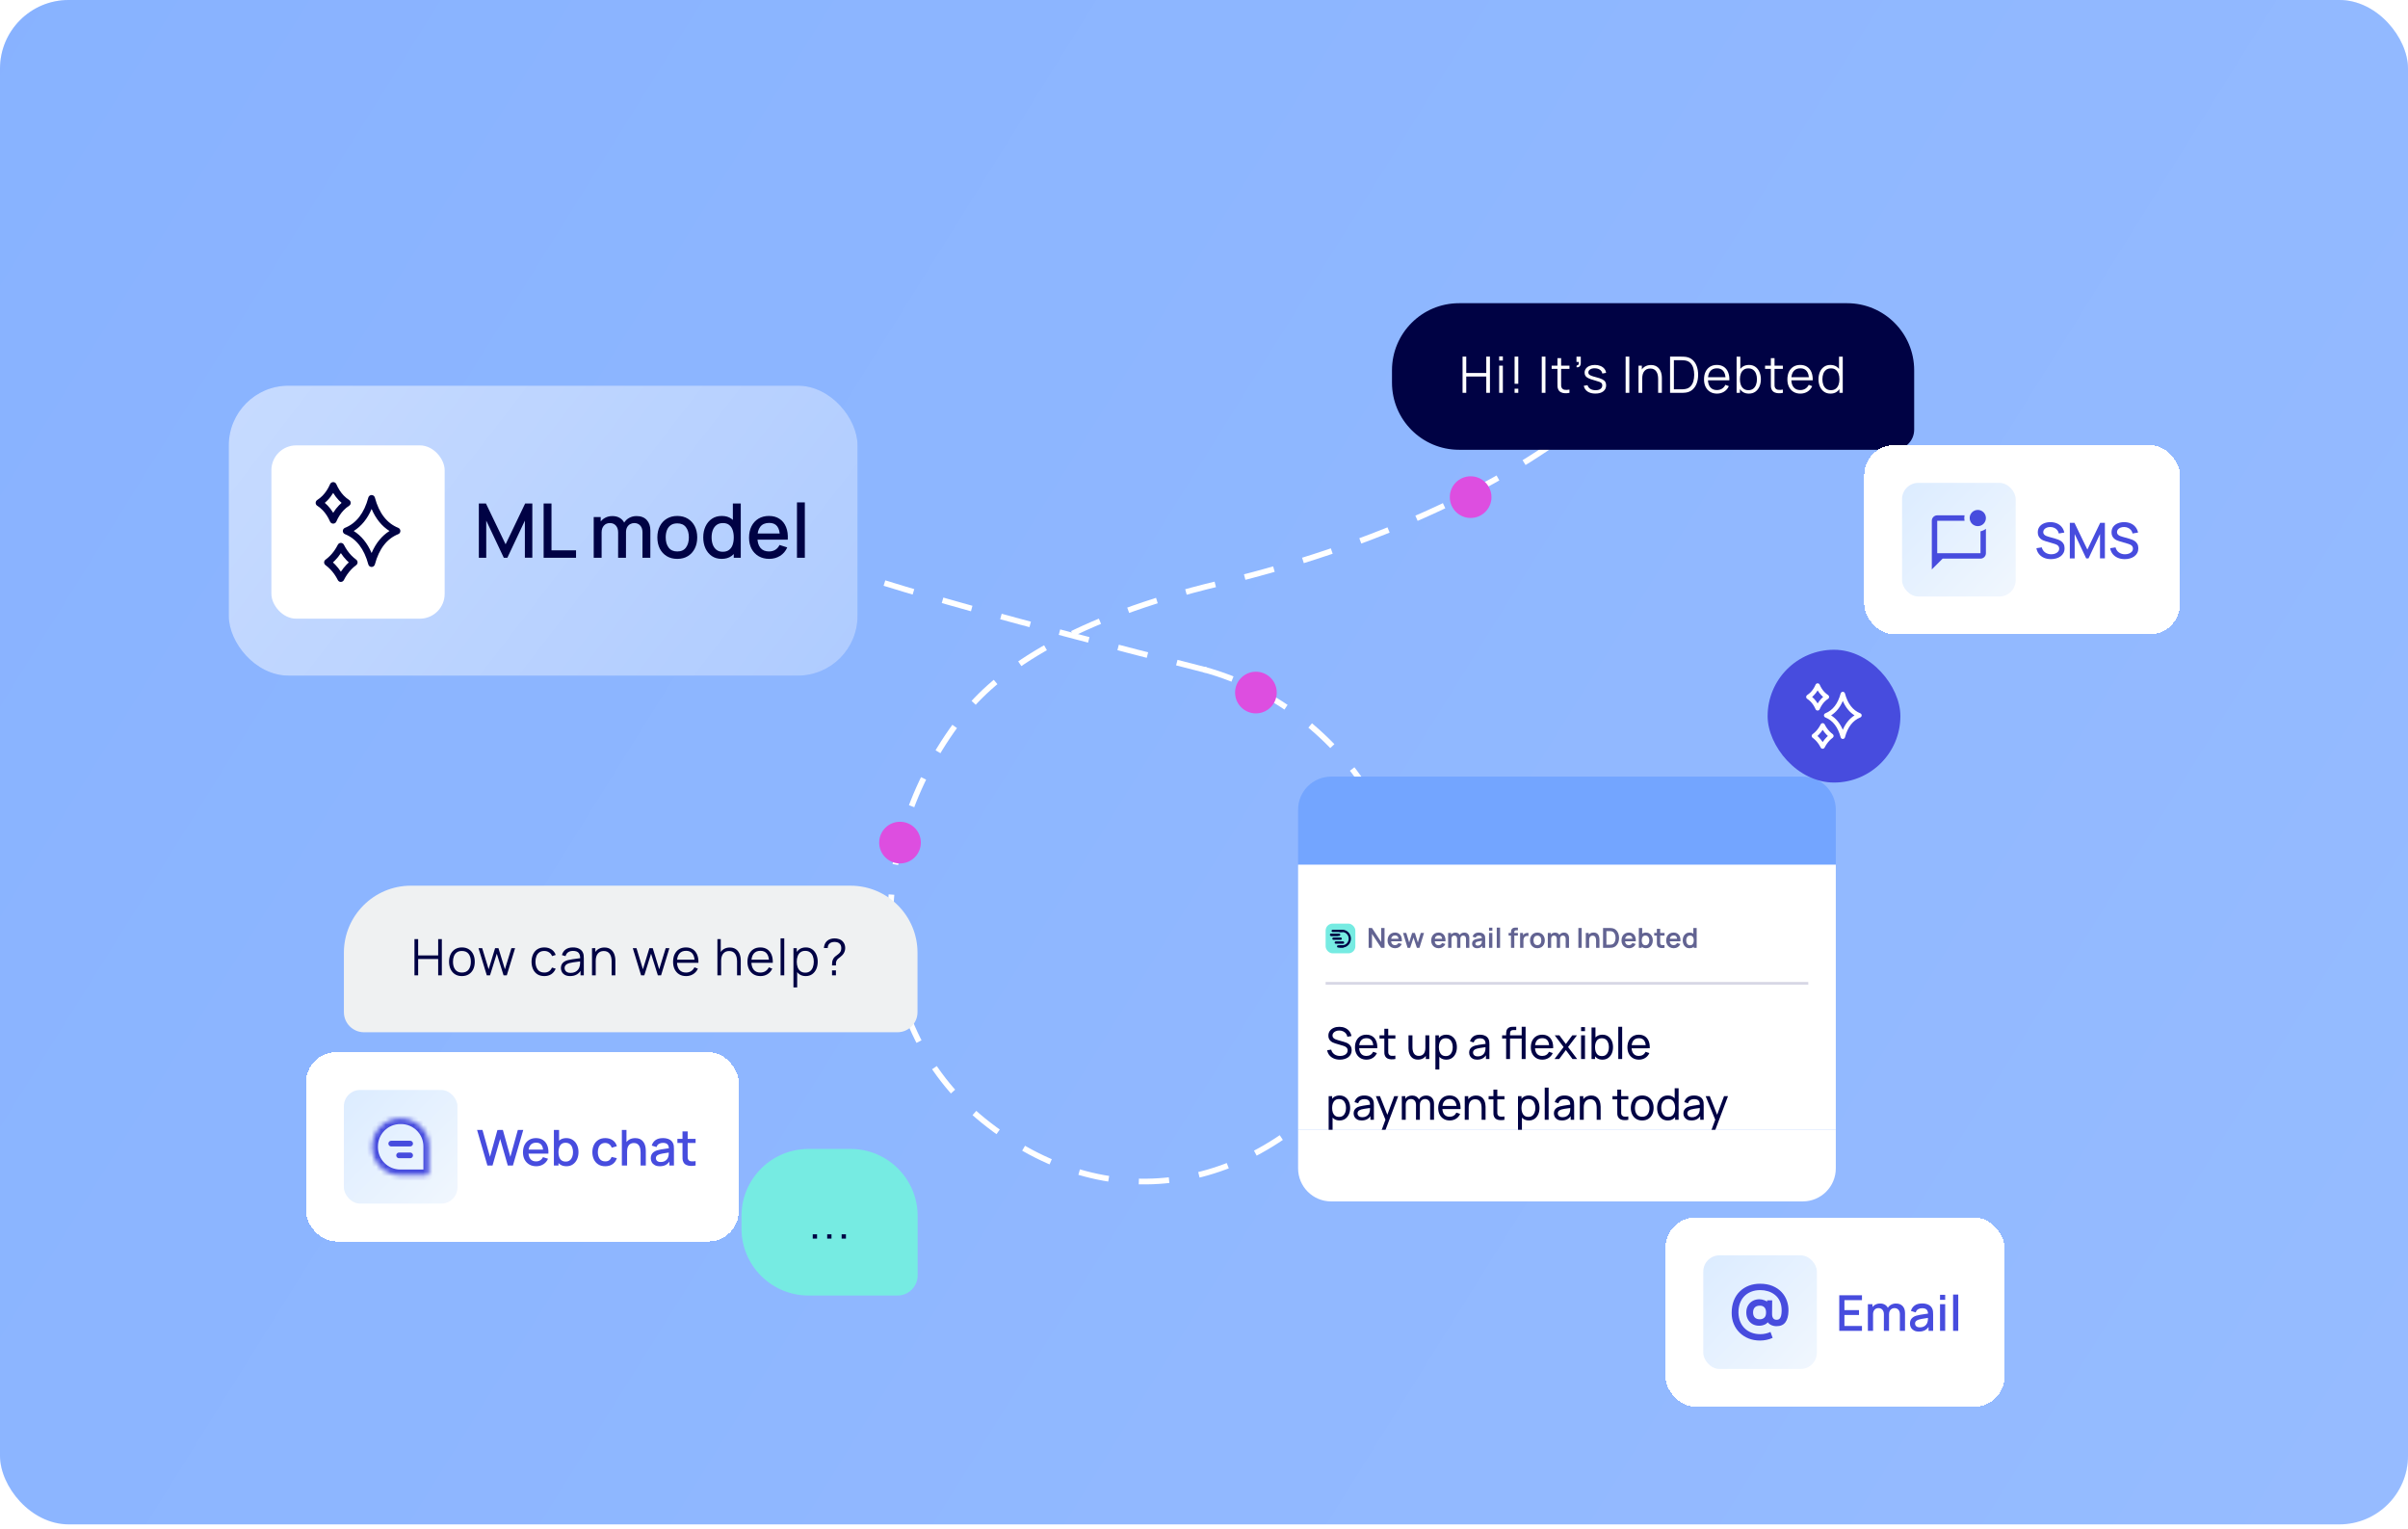 <svg fill="none" height="327" viewBox="0 0 515 327" width="515" xmlns="http://www.w3.org/2000/svg" xmlns:xlink="http://www.w3.org/1999/xlink"><filter id="a" color-interpolation-filters="sRGB" filterUnits="userSpaceOnUse" height="84.492" width="111.542" x="376.697" y="73.145"><feFlood flood-opacity="0" result="BackgroundImageFix"/><feColorMatrix in="SourceAlpha" result="hardAlpha" type="matrix" values="0 0 0 0 0 0 0 0 0 0 0 0 0 0 0 0 0 0 127 0"/><feOffset dy="11"/><feGaussianBlur stdDeviation="11"/><feComposite in2="hardAlpha" operator="out"/><feColorMatrix type="matrix" values="0 0 0 0 0.098 0 0 0 0 0.349 0 0 0 0 0.529 0 0 0 0.12 0"/><feBlend in2="BackgroundImageFix" mode="normal" result="effect1_dropShadow_9528_40309"/><feBlend in="SourceGraphic" in2="effect1_dropShadow_9528_40309" mode="normal" result="shape"/></filter><filter id="b" color-interpolation-filters="sRGB" filterUnits="userSpaceOnUse" height="175.548" width="202.897" x="251.727" y="140.151"><feFlood flood-opacity="0" result="BackgroundImageFix"/><feColorMatrix in="SourceAlpha" result="hardAlpha" type="matrix" values="0 0 0 0 0 0 0 0 0 0 0 0 0 0 0 0 0 0 127 0"/><feOffset dy="12.949"/><feGaussianBlur stdDeviation="12.949"/><feComposite in2="hardAlpha" operator="out"/><feColorMatrix type="matrix" values="0 0 0 0 0.098 0 0 0 0 0.349 0 0 0 0 0.529 0 0 0 0.12 0"/><feBlend in2="BackgroundImageFix" mode="normal" result="effect1_dropShadow_9528_40309"/><feBlend in="SourceGraphic" in2="effect1_dropShadow_9528_40309" mode="normal" result="shape"/></filter><filter id="c" color-interpolation-filters="sRGB" filterUnits="userSpaceOnUse" height="84.492" width="116.542" x="334.183" y="225.358"><feFlood flood-opacity="0" result="BackgroundImageFix"/><feColorMatrix in="SourceAlpha" result="hardAlpha" type="matrix" values="0 0 0 0 0 0 0 0 0 0 0 0 0 0 0 0 0 0 127 0"/><feOffset dy="11"/><feGaussianBlur stdDeviation="11"/><feComposite in2="hardAlpha" operator="out"/><feColorMatrix type="matrix" values="0 0 0 0 0.098 0 0 0 0 0.349 0 0 0 0 0.529 0 0 0 0.12 0"/><feBlend in2="BackgroundImageFix" mode="normal" result="effect1_dropShadow_9528_40309"/><feBlend in="SourceGraphic" in2="effect1_dropShadow_9528_40309" mode="normal" result="shape"/></filter><filter id="d" color-interpolation-filters="sRGB" filterUnits="userSpaceOnUse" height="84.492" width="136.542" x="43.448" y="202.954"><feFlood flood-opacity="0" result="BackgroundImageFix"/><feColorMatrix in="SourceAlpha" result="hardAlpha" type="matrix" values="0 0 0 0 0 0 0 0 0 0 0 0 0 0 0 0 0 0 127 0"/><feOffset dy="11"/><feGaussianBlur stdDeviation="11"/><feComposite in2="hardAlpha" operator="out"/><feColorMatrix type="matrix" values="0 0 0 0 0.098 0 0 0 0 0.349 0 0 0 0 0.529 0 0 0 0.12 0"/><feBlend in2="BackgroundImageFix" mode="normal" result="effect1_dropShadow_9528_40309"/><feBlend in="SourceGraphic" in2="effect1_dropShadow_9528_40309" mode="normal" result="shape"/></filter><linearGradient id="e" gradientUnits="userSpaceOnUse" x1="0" x2="515" y1="4.893" y2="326.059"><stop offset="0" stop-color="#fff" stop-opacity=".15"/><stop offset="1" stop-color="#fff" stop-opacity=".25"/></linearGradient><linearGradient id="f" gradientUnits="userSpaceOnUse" x1="357.06" x2="90.731" y1="232.987" y2="27.485"><stop offset="0" stop-color="#fff" stop-opacity=".2"/><stop offset="1" stop-color="#fff" stop-opacity=".6"/></linearGradient><linearGradient id="g"><stop offset="0" stop-color="#dcecff"/><stop offset="1" stop-color="#f1f7fe"/></linearGradient><linearGradient id="h" gradientUnits="userSpaceOnUse" x1="407.176" x2="431.091" xlink:href="#g" y1="93.003" y2="116.54"/><linearGradient id="i" gradientUnits="userSpaceOnUse" x1="364.661" x2="388.577" xlink:href="#g" y1="245.216" y2="268.752"/><linearGradient id="j" gradientUnits="userSpaceOnUse" x1="73.926" x2="97.842" xlink:href="#g" y1="222.812" y2="246.348"/><clipPath id="k"><rect height="61.99" rx="12.763" width="134.467" x="48.931" y="82.465"/></clipPath><mask id="l" fill="#fff"><path d="m79.62 234.12c0-3.31 2.683-5.993 5.993-5.993h.161c3.31 0 5.993 2.683 5.993 5.993v5.523c0 .349-.283.632-.631.632h-5.523c-3.31 0-5.993-2.684-5.993-5.994z" fill="#fff"/></mask><rect fill="#73a5ff" height="325.932" rx="14.679" width="515"/><rect fill="url(#e)" height="326.059" rx="14.679" width="515"/><path d="m257.449 143.14c7.721 2.113 15.119 5.8 21.721 11.121 26.232 21.141 26.58 54.454 10.572 74.318-21.646 26.858-53.15 32.203-79.382 11.062-26.233-21.142-25.537-60.458-3.891-87.317 7.402-9.184 23.183-20.172 54.239-27.567 38.665-9.206 65.598-24.295 78.96-35.633" stroke="#fff" stroke-dasharray="6.48 6.48" stroke-width="1.215"/><path d="m257.956 143.286c-82.923-21.231-92.612-24.446-147.477-52.948" stroke="#fff" stroke-dasharray="6.48 6.48" stroke-width="1.215"/><g fill="#dd4ee0"><circle cx="192.485" cy="180.16" r="4.454"/><circle cx="268.602" cy="148.077" r="4.454"/><circle cx="314.526" cy="106.293" r="4.454"/></g><g clip-path="url(#k)"><rect fill="#73a5ff" height="61.99" rx="12.38" width="134.92" x="48.931" y="82.465"/><rect fill="url(#f)" height="151.329" rx="12.38" width="308.128" x="48.931" y="81.657"/><rect fill="#fff" height="37.054" rx="5.299" width="37.054" x="58.046" y="95.228"/><g fill="#000244"><path clip-rule="evenodd" d="m71.256 111.96c-.291 0-.549-.172-.668-.437-.417-.959-.946-1.78-1.581-2.435-.357-.37-.748-.688-1.158-.953-.212-.132-.338-.364-.338-.615s.126-.476.338-.615c.404-.258.774-.563 1.118-.907.655-.668 1.204-1.502 1.628-2.481.113-.265.377-.437.668-.437.291 0 .549.172.668.437.417.959.946 1.773 1.581 2.435.351.364.741.681 1.158.953.212.132.338.364.338.615s-.126.483-.338.615c-.417.265-.807.589-1.158.953-.629.649-1.165 1.469-1.581 2.435-.113.265-.377.437-.668.437zm-1.793-4.44c.205.172.404.357.596.556.443.463.847.986 1.204 1.568.357-.589.761-1.112 1.204-1.568.185-.192.384-.377.589-.556-.205-.172-.404-.357-.596-.556-.443-.463-.847-.986-1.204-1.568-.371.609-.787 1.151-1.257 1.628-.172.172-.351.344-.536.496zm10.012 13.703c-.331 0-.615-.218-.701-.543-.887-3.321-2.567-5.498-4.996-6.471-.278-.112-.457-.377-.457-.675 0-.297.179-.562.457-.675 2.428-.972 4.109-3.149 4.996-6.471.086-.317.37-.542.701-.542.331 0 .615.225.701.542.887 3.322 2.567 5.499 4.996 6.471.278.113.457.378.457.675 0 .298-.179.563-.457.675-2.428.973-4.109 3.15-4.996 6.471-.086.318-.37.543-.701.543zm-3.825-7.689c1.641 1.026 2.931 2.621 3.825 4.711.887-2.09 2.184-3.685 3.825-4.711-1.641-1.025-2.931-2.62-3.825-4.711-.887 2.091-2.183 3.686-3.825 4.711zm-3.396 10.496c.126.244.371.397.648.397l-.007-.007c.271 0 .523-.152.648-.397.45-.887.993-1.654 1.608-2.296.318-.324.662-.629 1.026-.893.185-.139.298-.358.298-.589 0-.232-.113-.45-.298-.589-.357-.258-.701-.563-1.026-.893-.615-.636-1.158-1.41-1.601-2.29-.126-.245-.377-.397-.648-.397s-.523.152-.648.397c-.463.913-1.019 1.701-1.661 2.349-.304.311-.629.589-.973.841-.258.185-.364.516-.265.813.053.159.159.298.298.384.344.258.682.549.993.874.622.641 1.165 1.416 1.608 2.296zm-.562-3.309c-.159-.159-.324-.317-.49-.47l.007-.006c.145-.126.284-.265.423-.404h0c.463-.463.887-.992 1.27-1.581.364.556.767 1.065 1.211 1.522.159.165.324.317.49.469-.172.153-.331.305-.49.47-.443.457-.847.966-1.211 1.522-.364-.556-.768-1.065-1.211-1.522z" fill-rule="evenodd"/><path d="m102.409 119.255v-11.593h1.522l4.202 8.719 4.178-8.719h1.538v11.585h-1.594v-7.93l-3.744 7.938h-.764l-3.752-7.938v7.938zm13.856 0v-11.593h1.683v10.007h5.249v1.586zm21.137 0 .008-5.418c0-.628-.161-1.116-.483-1.465-.322-.354-.746-.532-1.272-.532-.322 0-.617.076-.885.226-.263.145-.478.365-.644.66-.161.29-.242.655-.242 1.095l-.813-.411c-.011-.612.118-1.148.386-1.61.274-.461.645-.818 1.111-1.07.467-.258.991-.387 1.57-.387.939 0 1.667.282 2.182.845.515.564.773 1.313.773 2.246l-.008 5.821zm-10.425 0v-8.695h1.497v2.512h.194v6.183zm5.217 0 .008-5.386c0-.633-.161-1.13-.483-1.489-.317-.36-.744-.54-1.28-.54-.532 0-.961.183-1.288.548-.322.365-.483.843-.483 1.433l-.806-.515c0-.569.137-1.076.411-1.522.274-.445.644-.797 1.111-1.054.467-.258.996-.387 1.586-.387.617 0 1.143.132 1.578.395.435.257.765.619.99 1.086.231.467.346 1.009.346 1.627l-.008 5.804zm12.655.241c-.87 0-1.624-.195-2.262-.587-.639-.392-1.133-.931-1.482-1.618-.343-.693-.515-1.49-.515-2.391 0-.907.177-1.704.531-2.391.355-.693.851-1.229 1.49-1.61.638-.387 1.384-.58 2.238-.58.869 0 1.623.196 2.262.588.639.391 1.132.931 1.481 1.618s.524 1.478.524 2.375c0 .907-.178 1.706-.532 2.399-.349.687-.842 1.226-1.481 1.618-.639.386-1.39.579-2.254.579zm0-1.586c.832 0 1.452-.279 1.859-.837.414-.563.62-1.288.62-2.173 0-.907-.209-1.632-.628-2.174-.413-.547-1.03-.821-1.851-.821-.564 0-1.028.129-1.393.386-.365.253-.636.604-.813 1.055-.177.445-.266.963-.266 1.554 0 .912.21 1.642.628 2.189.419.548 1.033.821 1.844.821zm9.489 1.586c-.81 0-1.511-.201-2.101-.603-.585-.403-1.038-.95-1.36-1.643-.317-.697-.475-1.481-.475-2.35 0-.875.161-1.656.483-2.343.322-.692.778-1.237 1.368-1.634.596-.403 1.302-.604 2.117-.604.822 0 1.511.201 2.069.604.564.397.988.942 1.272 1.634.29.692.435 1.473.435 2.343 0 .869-.145 1.65-.435 2.342-.29.693-.716 1.243-1.28 1.651-.563.402-1.261.603-2.093.603zm.234-1.521c.552 0 1.003-.132 1.352-.395s.604-.625.765-1.086c.161-.462.241-.993.241-1.594s-.083-1.133-.249-1.594c-.161-.462-.413-.821-.757-1.079-.338-.258-.77-.387-1.296-.387-.558 0-1.017.137-1.377.411-.359.274-.628.641-.805 1.103-.171.462-.257.977-.257 1.546 0 .574.086 1.094.257 1.561.177.462.44.83.789 1.103.355.274.8.411 1.337.411zm2.358 1.28v-6.255h-.193v-5.338h1.691v11.593zm7.606.241c-.864 0-1.623-.187-2.278-.563-.649-.381-1.156-.91-1.521-1.586-.36-.682-.54-1.471-.54-2.367 0-.95.177-1.774.532-2.471.359-.698.858-1.237 1.497-1.618.639-.382 1.382-.572 2.23-.572.885 0 1.639.207 2.262.62.623.408 1.087.99 1.393 1.747.311.757.434 1.655.37 2.697h-1.682v-.612c-.011-1.009-.204-1.755-.58-2.238-.37-.483-.937-.725-1.699-.725-.842 0-1.476.266-1.9.797-.424.532-.636 1.299-.636 2.303 0 .955.212 1.696.636 2.222.424.52 1.036.78 1.836.78.526 0 .979-.118 1.36-.354.387-.241.687-.585.902-1.03l1.65.523c-.338.778-.85 1.382-1.537 1.811-.687.424-1.452.636-2.295.636zm-3.099-4.113v-1.313h6.207v1.313zm9.011 3.872v-11.834h1.683v11.834z"/></g></g><path d="m297.705 79.168c0-7.92 6.42-14.34 14.34-14.34h83c7.92 0 14.34 6.42 14.34 14.34v12.698c0 2.376-1.926 4.302-4.302 4.302h-93.038c-7.92 0-14.34-6.42-14.34-14.34z" fill="#000244"/><path d="m312.798 83.998v-7.744h.791v3.49h4.28v-3.49h.785v7.744h-.785v-3.495h-4.28v3.495zm7.829-6.91v-.887h.79v.887zm0 6.91v-5.808h.79v5.808zm3.299 0v-.887h.79v.887zm0-1.936v-5.808h.79v5.808zm5.811 1.936v-7.744h.791v7.744zm5.923 0c-.326.068-.649.095-.968.081-.315-.014-.598-.082-.849-.204-.248-.122-.436-.312-.565-.57-.104-.215-.161-.432-.172-.651-.007-.222-.011-.475-.011-.758v-5.318h.785v5.286c0 .244.002.448.006.613.007.161.045.305.113.43.129.24.333.384.613.43.283.047.632.036 1.048-.032zm-3.807-5.13v-.678h3.807v.678zm5.31-.355.048-.393c.144.011.248-.018.312-.086.065-.068.104-.16.119-.274.014-.115.018-.238.01-.371h-.489v-1.135h.92v1.35c0 .33-.085.577-.253.742-.165.165-.387.22-.667.167zm4.049 5.641c-.682 0-1.243-.147-1.684-.441-.437-.294-.706-.703-.806-1.226l.806-.135c.087.33.282.593.587.79.308.194.688.29 1.14.29.441 0 .788-.091 1.043-.274.254-.186.382-.439.382-.758 0-.179-.042-.324-.124-.436-.079-.115-.242-.22-.489-.317-.248-.097-.617-.211-1.108-.344-.527-.143-.939-.287-1.237-.43-.297-.143-.509-.308-.634-.495-.126-.19-.189-.421-.189-.694 0-.33.094-.618.28-.866.186-.251.444-.445.774-.581.33-.14.714-.21 1.151-.21s.828.072 1.172.215c.348.14.628.337.839.592.212.255.337.55.377.887l-.807.145c-.054-.341-.224-.609-.511-.807-.283-.201-.643-.305-1.081-.312-.412-.011-.747.068-1.005.237-.258.165-.387.385-.387.661 0 .154.046.287.139.398.094.107.262.21.506.306.247.097.599.203 1.054.317.534.136.953.28 1.258.43.305.15.522.328.651.532.129.204.193.457.193.758 0 .548-.204.981-.613 1.296-.405.312-.964.468-1.677.468zm6.461-.156v-7.744h.79v7.744zm6.955 0v-2.963c0-.323-.03-.618-.091-.887-.061-.272-.16-.509-.296-.71-.132-.204-.306-.362-.521-.473-.212-.111-.47-.167-.775-.167-.279 0-.527.048-.742.145-.211.097-.391.237-.538.419-.143.179-.252.398-.328.656-.075.258-.113.552-.113.882l-.559-.124c0-.595.104-1.095.312-1.5s.495-.712.86-.92c.366-.208.786-.312 1.259-.312.348 0 .65.054.909.161.261.107.482.253.661.435.183.183.33.393.441.629.111.233.192.482.242.748.05.262.075.523.075.785v3.194zm-4.199 0v-5.808h.715v1.43h.08v4.377zm6.749 0v-7.744h2.35c.083 0 .222.002.42.005.2.004.392.018.575.043.588.083 1.079.301 1.474.656.394.355.69.807.887 1.355s.296 1.153.296 1.812c0 .66-.099 1.264-.296 1.812-.197.548-.493 1-.887 1.355-.395.355-.886.574-1.474.656-.179.022-.371.036-.575.043-.205.004-.344.005-.42.005zm.818-.758h1.532c.147 0 .305-.004.473-.011.173-.011.32-.029.441-.054.452-.079.816-.262 1.092-.548.28-.287.484-.645.613-1.075.129-.434.194-.909.194-1.425 0-.52-.065-.997-.194-1.43s-.333-.792-.613-1.075-.643-.464-1.092-.543c-.121-.025-.27-.041-.446-.048-.172-.011-.328-.016-.468-.016h-1.532zm9.224.92c-.566 0-1.057-.126-1.473-.377-.412-.251-.733-.604-.963-1.059-.229-.455-.344-.99-.344-1.603 0-.635.113-1.183.339-1.646.226-.462.543-.819.952-1.07.412-.251.898-.376 1.457-.376.574 0 1.063.133 1.468.398.405.262.712.638.92 1.129.208.491.303 1.077.285 1.758h-.807v-.28c-.014-.753-.177-1.321-.489-1.705-.309-.384-.76-.575-1.355-.575-.624 0-1.103.203-1.436.608-.33.405-.495.982-.495 1.732 0 .731.165 1.3.495 1.705.333.402.805.602 1.414.602.416 0 .778-.095 1.086-.285.312-.194.558-.471.737-.834l.737.285c-.23.505-.568.898-1.017 1.178-.444.276-.948.414-1.511.414zm-2.221-2.845v-.661h4.437v.661zm9.022 2.845c-.534 0-.986-.135-1.355-.403-.37-.273-.649-.64-.839-1.102-.19-.466-.285-.988-.285-1.565 0-.588.095-1.111.285-1.57.193-.463.476-.826.849-1.092s.832-.398 1.377-.398c.531 0 .986.134 1.366.403s.67.635.871 1.097c.204.463.307.982.307 1.56 0 .581-.103 1.102-.307 1.565-.204.462-.498.83-.882 1.102-.384.269-.846.403-1.387.403zm-2.614-.161v-7.744h.796v3.372h-.086v4.372zm2.533-.575c.405 0 .742-.102 1.011-.307.269-.204.47-.482.602-.834.137-.355.205-.753.205-1.194 0-.437-.067-.832-.199-1.183-.133-.351-.336-.629-.608-.834-.269-.204-.611-.306-1.027-.306-.405 0-.742.099-1.011.296-.265.197-.464.471-.597.823-.133.348-.199.749-.199 1.205 0 .448.066.85.199 1.205.133.351.333.627.602.828s.61.301 1.022.301zm7.358.575c-.326.068-.649.095-.968.081-.316-.014-.599-.082-.85-.204-.247-.122-.435-.312-.564-.57-.104-.215-.162-.432-.172-.651-.008-.222-.011-.475-.011-.758v-5.318h.785v5.286c0 .244.002.448.005.613.007.161.045.305.113.43.129.24.334.384.613.43.283.047.633.036 1.049-.032zm-3.807-5.13v-.678h3.807v.678zm7.557 5.292c-.566 0-1.058-.126-1.473-.377-.413-.251-.734-.604-.963-1.059s-.344-.99-.344-1.603c0-.635.113-1.183.339-1.646.226-.462.543-.819.952-1.07.412-.251.898-.376 1.457-.376.573 0 1.063.133 1.468.398.405.262.711.638.919 1.129.208.491.303 1.077.285 1.758h-.806v-.28c-.015-.753-.178-1.321-.49-1.705-.308-.384-.76-.575-1.355-.575-.623 0-1.102.203-1.435.608-.33.405-.495.982-.495 1.732 0 .731.165 1.3.495 1.705.333.402.804.602 1.414.602.416 0 .778-.095 1.086-.285.312-.194.558-.471.737-.834l.737.285c-.23.505-.569.898-1.017 1.178-.444.276-.948.414-1.511.414zm-2.221-2.845v-.661h4.437v.661zm8.667 2.845c-.542 0-1.004-.135-1.388-.403-.383-.273-.677-.64-.882-1.102-.204-.463-.306-.984-.306-1.565 0-.577.1-1.097.301-1.56.204-.462.496-.828.876-1.097s.836-.403 1.366-.403c.545 0 1.004.133 1.377.398s.654.629.844 1.092c.194.459.291.982.291 1.57 0 .577-.095 1.099-.285 1.565-.19.462-.47.83-.839 1.102-.37.269-.821.403-1.355.403zm.08-.737c.412 0 .753-.1 1.022-.301s.47-.477.602-.828c.133-.355.199-.756.199-1.205 0-.455-.066-.857-.199-1.205-.132-.351-.333-.625-.602-.823-.265-.197-.601-.296-1.006-.296-.416 0-.76.102-1.032.306-.273.204-.475.482-.608.834-.129.351-.193.746-.193 1.183 0 .441.066.839.199 1.194.136.351.338.629.607.834.269.204.606.307 1.011.307zm1.823.575v-4.372h-.086v-3.372h.796v7.744z" fill="#fff"/><g filter="url(#a)"><rect fill="#fff" height="40.492" rx="6.479" shape-rendering="crispEdges" width="67.542" x="398.697" y="84.145"/><rect fill="url(#h)" height="24.296" rx="3.474" width="24.296" x="406.796" y="92.244"/><g fill="#474cde"><path d="m424.728 102.066v5.218c0 .636-.521 1.157-1.157 1.157h-8.098l-2.314 2.314v-10.413c0-.636.52-1.157 1.157-1.157h5.842c-.035.185-.058.382-.058.579s.023.393.058.578h-5.842v6.942h9.255v-4.686c.428-.087.821-.277 1.157-.532zm-3.471-2.302c0 .96.775 1.735 1.736 1.735.96 0 1.735-.775 1.735-1.735 0-.96-.775-1.735-1.735-1.735-.961 0-1.736.775-1.736 1.735z"/><path d="m438.635 108.55c-.545 0-1.038-.093-1.478-.28-.436-.19-.797-.459-1.082-.807-.282-.352-.465-.769-.549-1.251l1.151-.175c.116.465.359.827.728 1.088.37.257.801.385 1.293.385.306 0 .588-.047.845-.142.257-.099.463-.238.617-.417.159-.183.238-.402.238-.655 0-.137-.025-.259-.074-.364-.046-.106-.111-.197-.195-.275-.081-.081-.181-.149-.301-.205-.116-.06-.245-.111-.385-.154l-1.948-.575c-.19-.056-.384-.128-.581-.216-.197-.092-.378-.21-.543-.354-.162-.148-.294-.329-.396-.544-.102-.218-.153-.482-.153-.791 0-.468.119-.864.358-1.188.243-.327.571-.574.982-.739.412-.169.873-.253 1.383-.253.514.007.973.098 1.378.274.408.176.746.429 1.013.76.271.327.458.725.56 1.193l-1.183.201c-.052-.285-.165-.53-.337-.734-.173-.208-.384-.366-.634-.475-.25-.113-.521-.171-.813-.174-.281-.007-.54.035-.776.126-.232.092-.418.22-.559.386-.137.165-.206.355-.206.57 0 .211.062.382.185.512s.274.234.454.311c.183.074.364.136.543.185l1.405.396c.175.049.374.116.596.2.225.081.442.196.649.344.211.147.386.344.523.591.137.243.206.549.206.918 0 .384-.078.722-.233 1.014-.154.288-.367.531-.638.728-.268.194-.577.34-.929.438-.352.099-.723.148-1.114.148zm4.039-.158v-7.601h.997l2.755 5.716 2.74-5.716h1.008v7.595h-1.045v-5.199l-2.454 5.205h-.502l-2.46-5.205v5.205zm11.734.158c-.545 0-1.038-.093-1.478-.28-.436-.19-.797-.459-1.082-.807-.281-.352-.464-.769-.549-1.251l1.151-.175c.116.465.359.827.729 1.088.369.257.8.385 1.293.385.306 0 .587-.047.844-.142.257-.099.463-.238.618-.417.158-.183.237-.402.237-.655 0-.137-.024-.259-.074-.364-.045-.106-.11-.197-.195-.275-.081-.081-.181-.149-.301-.205-.116-.06-.244-.111-.385-.154l-1.948-.575c-.19-.056-.383-.128-.58-.216-.197-.092-.379-.21-.544-.354-.162-.148-.294-.329-.396-.544-.102-.218-.153-.482-.153-.791 0-.468.12-.864.359-1.188.243-.327.57-.574.982-.739.411-.169.872-.253 1.383-.253.513.007.973.098 1.377.274.409.176.746.429 1.014.76.271.327.457.725.559 1.193l-1.182.201c-.053-.285-.165-.53-.338-.734-.172-.208-.383-.366-.633-.475-.25-.113-.521-.171-.813-.174-.282-.007-.54.035-.776.126-.232.092-.419.22-.56.386-.137.165-.205.355-.205.57 0 .211.061.382.184.512s.275.234.454.311c.183.074.364.136.544.185l1.404.396c.176.049.375.116.596.2.226.081.442.196.65.344.211.147.385.344.522.591.137.243.206.549.206.918 0 .384-.077.722-.232 1.014-.155.288-.368.531-.639.728-.267.194-.577.34-.929.438-.352.099-.723.148-1.114.148z"/></g></g><g filter="url(#b)"><path d="m277.625 160.164c0-3.901 3.163-7.063 7.064-7.063h100.872c3.901 0 7.063 3.162 7.063 7.063v11.772h-114.999z" fill="#73a5ff"/><path d="m277.625 171.937h114.999v56.689h-114.999z" fill="#fff"/><rect fill="#76ebe2" height="6.357" rx="1.496" width="6.357" x="283.512" y="184.53"/><g fill="#000244"><path d="m284.446 186.919c0-.137.112-.249.25-.249h1.329c.138 0 .249.112.249.249 0 .138-.111.249-.249.249h-1.329c-.138 0-.25-.111-.25-.249z"/><path d="m284.779 186.088c0-.138.111-.249.249-.249h1.994c.138 0 .249.111.249.249s-.111.249-.249.249h-1.994c-.138 0-.249-.111-.249-.249z"/><path clip-rule="evenodd" d="m284.696 186.67c-.138 0-.25.111-.25.249s.112.249.25.249h1.703c.138 0 .249-.111.249-.249s-.111-.249-.249-.249zm.498.831c-.138 0-.249.111-.249.249s.111.249.249.249h1.537c.138 0 .25-.111.25-.249s-.112-.249-.25-.249z" fill-rule="evenodd"/><path d="m285.443 188.581c0-.137.112-.249.25-.249h1.537c.138 0 .249.112.249.249 0 .138-.111.25-.249.25h-1.537c-.138 0-.25-.112-.25-.25z"/><rect height=".499" rx=".249" width="1.496" x="285.942" y="189.163"/><path clip-rule="evenodd" d="m287.067 186.337h-.626v-.498h.626c1.031 0 1.867.856 1.867 1.911 0 1.056-.836 1.911-1.867 1.911h-.626v-.498h.626c.762 0 1.38-.633 1.38-1.413s-.618-1.413-1.38-1.413z" fill-rule="evenodd"/></g><path d="m292.71 189.709v-4.238h.718l1.966 2.987v-2.987h.718v4.238h-.718l-1.966-2.987v2.987zm5.67.088c-.322 0-.605-.069-.848-.209-.243-.139-.433-.332-.571-.579-.135-.248-.203-.532-.203-.854 0-.347.067-.648.2-.903.134-.257.319-.457.557-.598.237-.141.512-.212.824-.212.329 0 .609.078.838.233.232.153.404.37.515.65.112.281.154.611.127.992h-.703v-.259c-.002-.345-.063-.597-.183-.756s-.308-.239-.565-.239c-.29 0-.506.09-.647.271-.142.178-.212.44-.212.786 0 .322.07.571.212.747.141.177.347.265.618.265.174 0 .324-.038.45-.115.127-.078.225-.191.294-.338l.701.212c-.122.286-.31.509-.565.668-.254.159-.533.238-.839.238zm-1.095-1.48v-.536h2.187v.536zm3.753 1.392-.972-3.184.695.006.621 2.039.63-2.039h.597l.627 2.039.624-2.039h.694l-.971 3.178h-.553l-.721-2.187-.718 2.187zm6.671.088c-.322 0-.604-.069-.848-.209-.243-.139-.433-.332-.571-.579-.135-.248-.203-.532-.203-.854 0-.347.067-.648.201-.903.133-.257.318-.457.556-.598.237-.141.512-.212.824-.212.329 0 .609.078.839.233.231.153.403.37.515.65.111.281.154.611.126.992h-.703v-.259c-.002-.345-.063-.597-.183-.756-.119-.159-.308-.239-.565-.239-.29 0-.506.09-.647.271-.142.178-.212.44-.212.786 0 .322.07.571.212.747.141.177.347.265.618.265.174 0 .325-.038.45-.115.128-.078.226-.191.294-.338l.701.212c-.122.286-.31.509-.565.668-.253.159-.533.238-.839.238zm-1.095-1.48v-.536h2.187v.536zm6.922 1.392v-1.931c0-.217-.054-.387-.162-.509-.108-.123-.254-.185-.439-.185-.113 0-.215.026-.306.079-.09.051-.162.128-.215.23-.053.1-.079.22-.079.359l-.315-.186c-.002-.219.047-.413.147-.579.102-.169.24-.301.412-.395.173-.094.365-.141.577-.141.351 0 .62.106.806.318.189.21.283.486.283.83v2.11zm-3.823 0v-3.178h.627v.985h.088v2.193zm1.916 0v-1.922c0-.222-.054-.394-.162-.518-.108-.123-.255-.185-.442-.185-.18 0-.325.062-.435.185-.108.124-.162.285-.162.483l-.318-.212c0-.206.051-.391.153-.556s.239-.295.412-.389c.175-.096.37-.144.586-.144.237 0 .435.051.594.153.161.1.281.237.359.412.081.173.121.368.121.586v2.107zm4.272.088c-.229 0-.423-.043-.582-.129-.159-.089-.28-.205-.362-.35-.081-.146-.121-.306-.121-.48 0-.153.026-.291.077-.412.051-.124.129-.23.235-.318.106-.09.243-.164.412-.221.128-.041.277-.078.447-.112.173-.033.359-.063.56-.091.202-.029.413-.061.632-.094l-.253.144c.002-.22-.047-.381-.147-.485s-.269-.156-.506-.156c-.143 0-.282.033-.415.1-.134.066-.227.181-.28.344l-.647-.203c.078-.269.227-.485.447-.648.222-.162.52-.244.895-.244.282 0 .531.046.744.139.216.092.376.243.48.453.057.112.091.226.103.344.012.116.018.242.018.38v1.951h-.621v-.689l.103.112c-.143.23-.311.398-.503.506-.191.106-.429.159-.716.159zm.142-.565c.161 0 .298-.028.412-.085.113-.057.204-.127.27-.209.069-.082.115-.16.139-.233.037-.09.058-.193.062-.309.005-.117.008-.212.008-.285l.218.065c-.214.033-.397.062-.55.088-.153.025-.285.05-.395.074-.109.021-.207.046-.291.073-.082.03-.152.064-.209.103s-.101.084-.132.135c-.03.052-.044.111-.044.18 0 .078.019.148.058.209.04.059.097.106.171.141.077.036.171.053.283.053zm2.42-3.184v-.651h.709v.651zm0 3.661v-3.178h.709v3.178zm1.65 0v-4.326h.709v4.326zm3.045 0v-3.229c0-.08.003-.168.009-.264.006-.099.023-.196.05-.292.028-.096.078-.183.15-.262.091-.1.188-.168.292-.206.106-.039.21-.061.312-.064.102-.006.191-.009.268-.009h.397v.577h-.368c-.135 0-.236.034-.303.103-.065.066-.097.155-.097.264v3.382zm-.512-2.622v-.556h1.99v.556zm2.46 2.622v-3.178h.627v.774l-.076-.101c.039-.105.091-.202.156-.288.066-.088.146-.161.238-.218.079-.053.165-.094.259-.123.096-.032.194-.05.294-.056.1-.008.198-.004.292.012v.662c-.094-.028-.203-.037-.327-.027-.122.01-.232.044-.33.103-.098.053-.178.121-.241.203-.061.083-.106.177-.135.283-.03.104-.044.217-.044.338v1.616zm3.698.088c-.318 0-.596-.071-.833-.215-.238-.143-.422-.34-.554-.591-.129-.253-.194-.544-.194-.871 0-.334.067-.626.2-.877.134-.251.319-.448.557-.589.237-.141.512-.212.824-.212.319 0 .598.072.835.215.238.143.422.341.554.595.131.251.197.54.197.868 0 .329-.067.621-.2.874-.132.251-.316.448-.553.591-.238.142-.516.212-.833.212zm0-.665c.282 0 .492-.094.629-.282.138-.189.206-.432.206-.73 0-.308-.069-.554-.208-.736-.14-.184-.349-.277-.627-.277-.191 0-.348.044-.471.13-.122.084-.212.203-.271.356-.059.151-.088.327-.088.527 0 .308.069.554.209.738.141.183.348.274.621.274zm6.051.577v-1.931c0-.217-.053-.387-.161-.509-.108-.123-.254-.185-.439-.185-.114 0-.216.026-.306.079-.09.051-.162.128-.215.23-.053.1-.079.22-.079.359l-.315-.186c-.002-.219.047-.413.147-.579.102-.169.239-.301.412-.395s.365-.141.577-.141c.351 0 .62.106.806.318.189.21.283.486.283.83v2.11zm-3.823 0v-3.178h.627v.985h.089v2.193zm1.916 0v-1.922c0-.222-.054-.394-.161-.518-.108-.123-.256-.185-.442-.185-.18 0-.326.062-.435.185-.108.124-.162.285-.162.483l-.318-.212c0-.206.051-.391.153-.556s.239-.295.412-.389c.174-.096.37-.144.586-.144.237 0 .435.051.594.153.161.1.281.237.359.412.081.173.121.368.121.586v2.107zm4.622 0v-4.238h.709v4.238zm3.789 0v-1.53c0-.1-.007-.211-.021-.333-.013-.122-.046-.238-.097-.35-.049-.114-.123-.207-.223-.28-.099-.072-.232-.109-.401-.109-.09 0-.179.015-.268.044-.088.03-.168.081-.241.154-.07.07-.127.168-.171.294-.043.123-.064.282-.064.477l-.421-.18c0-.271.052-.516.156-.736.106-.219.261-.394.465-.524.204-.131.455-.197.753-.197.236 0 .43.04.583.118s.275.179.365.3c.09.122.157.251.2.389.043.137.071.267.082.391.014.122.021.221.021.297v1.775zm-2.204 0v-3.178h.632v.985h.086v2.193zm3.69 0v-4.238h1.351c.035 0 .105.001.209.003.106.002.208.009.306.021.335.043.619.162.85.359.234.194.411.442.53.744.12.302.18.633.18.992s-.06.69-.18.992c-.119.302-.296.551-.53.747-.231.195-.515.313-.85.356-.096.012-.197.019-.303.021s-.177.003-.212.003zm.721-.668h.63c.059 0 .133-.002.224-.006.092-.004.173-.013.244-.026.2-.038.363-.127.488-.268.126-.142.218-.313.277-.515.061-.202.091-.414.091-.636 0-.23-.03-.445-.091-.647-.061-.203-.155-.372-.283-.51-.125-.137-.286-.224-.482-.262-.071-.015-.152-.024-.244-.026-.091-.004-.165-.006-.224-.006h-.63zm4.845.756c-.321 0-.604-.069-.847-.209-.243-.139-.434-.332-.571-.579-.135-.248-.203-.532-.203-.854 0-.347.067-.648.2-.903.133-.257.319-.457.556-.598.238-.141.512-.212.824-.212.33 0 .609.078.839.233.232.153.403.37.515.65.112.281.154.611.127.992h-.704v-.259c-.002-.345-.063-.597-.182-.756-.12-.159-.308-.239-.565-.239-.291 0-.507.09-.648.271-.141.178-.212.44-.212.786 0 .322.071.571.212.747.141.177.348.265.618.265.175 0 .325-.038.451-.115.127-.078.225-.191.294-.338l.7.212c-.121.286-.31.509-.565.668-.253.159-.532.238-.839.238zm-1.094-1.48v-.536h2.186v.536zm4.718 1.48c-.31 0-.57-.073-.78-.22-.21-.148-.368-.348-.474-.601-.106-.255-.159-.54-.159-.856 0-.32.053-.607.159-.86s.261-.452.465-.597c.206-.147.46-.221.762-.221.3 0 .56.074.78.221.222.145.394.344.515.597.122.252.183.538.183.86 0 .318-.06.603-.18.856s-.288.453-.506.601c-.218.147-.473.22-.765.22zm-1.534-.088v-4.238h.716v2.007h-.089v2.231zm1.425-.547c.184 0 .336-.047.456-.139s.208-.217.265-.374c.059-.158.088-.335.088-.529 0-.193-.029-.367-.088-.524-.059-.159-.15-.285-.274-.377-.123-.094-.28-.141-.471-.141-.18 0-.327.044-.441.132-.114.087-.198.208-.253.365-.053.155-.08.337-.08.545 0 .206.027.387.08.544.055.157.14.28.256.368.117.086.272.13.462.13zm4.071.547c-.21.039-.416.056-.618.05-.2-.004-.379-.04-.538-.109-.159-.071-.28-.181-.362-.332-.073-.138-.111-.278-.115-.421-.004-.144-.006-.305-.006-.486v-2.763h.706v2.722c0 .127.001.239.003.335.004.097.025.175.062.236.071.118.184.183.339.197s.331.006.529-.024zm-2.216-2.622v-.556h2.216v.556zm4.184 2.71c-.322 0-.604-.069-.848-.209-.243-.139-.433-.332-.571-.579-.135-.248-.203-.532-.203-.854 0-.347.067-.648.2-.903.134-.257.319-.457.557-.598.237-.141.512-.212.824-.212.329 0 .609.078.838.233.232.153.404.37.515.65.112.281.154.611.127.992h-.703v-.259c-.002-.345-.063-.597-.183-.756s-.308-.239-.565-.239c-.29 0-.506.09-.647.271-.142.178-.212.44-.212.786 0 .322.07.571.212.747.141.177.347.265.618.265.174 0 .324-.038.45-.115.127-.078.226-.191.294-.338l.701.212c-.122.286-.31.509-.565.668-.253.159-.533.238-.839.238zm-1.095-1.48v-.536h2.187v.536zm4.465 1.48c-.292 0-.547-.073-.765-.22-.218-.148-.387-.348-.506-.601-.12-.253-.18-.538-.18-.856 0-.322.06-.608.18-.86.121-.253.293-.452.515-.597.221-.147.482-.221.782-.221.303 0 .556.074.76.221.206.145.362.344.468.597s.159.54.159.86c0 .316-.053.601-.159.856-.106.253-.264.453-.474.601-.21.147-.47.22-.78.22zm.109-.635c.19 0 .343-.044.459-.13.118-.088.203-.211.256-.368.055-.157.082-.338.082-.544 0-.208-.027-.39-.082-.545-.053-.157-.136-.278-.25-.365-.114-.088-.261-.132-.442-.132-.19 0-.347.047-.47.141-.124.092-.215.218-.274.377-.059.157-.088.331-.088.524 0 .194.028.371.085.529.059.157.148.282.268.374.119.092.271.139.456.139zm.797.547v-2.231h-.088v-2.007h.715v4.238z" fill="#626392"/><path d="m283.512 197.3h103.226" stroke="#b0b1cc" stroke-opacity=".5" stroke-width=".589"/><path d="m286.561 213.621c-.478 0-.909-.081-1.293-.244-.381-.162-.696-.393-.946-.693-.247-.303-.407-.66-.482-1.073l.862-.135c.109.424.335.757.679.997.346.238.754.356 1.222.356.303 0 .577-.047.82-.14.247-.097.442-.234.586-.412.143-.178.215-.389.215-.633 0-.15-.026-.278-.079-.384-.05-.109-.121-.201-.211-.276-.088-.078-.188-.144-.3-.197s-.23-.097-.351-.131l-1.72-.511c-.187-.056-.368-.126-.543-.211-.175-.087-.331-.195-.468-.323-.138-.131-.247-.287-.328-.468-.081-.185-.122-.402-.122-.651 0-.4.103-.741.309-1.022.209-.284.492-.501.848-.651s.757-.223 1.204-.22c.453.003.857.084 1.213.244.359.156.656.381.89.674.238.294.397.645.478 1.054l-.885.155c-.047-.275-.152-.511-.314-.708-.159-.199-.359-.352-.6-.459-.24-.109-.504-.165-.791-.168-.275-.003-.524.04-.745.131-.222.09-.398.217-.53.379-.131.16-.196.344-.196.553 0 .206.059.373.178.501.118.125.264.225.435.3.175.072.345.131.511.178l1.283.37c.147.041.316.097.506.169.194.072.381.173.562.304.182.128.331.3.45.516.119.212.178.481.178.805 0 .325-.065.614-.197.867-.128.253-.307.465-.538.637-.231.169-.5.297-.806.384-.306.091-.634.136-.984.136zm5.7 0c-.496 0-.931-.109-1.302-.328-.369-.222-.656-.529-.862-.923-.206-.396-.309-.859-.309-1.386 0-.553.101-1.031.304-1.434.203-.406.486-.718.848-.937.365-.221.793-.332 1.284-.332.509 0 .941.117 1.297.351.359.234.628.568.806 1.003.181.434.259.951.234 1.55h-.843v-.3c-.009-.621-.136-1.085-.38-1.391-.243-.309-.605-.464-1.086-.464-.516 0-.908.166-1.176.497-.269.331-.403.806-.403 1.424 0 .596.134 1.059.403 1.386.268.328.651.492 1.148.492.334 0 .624-.076.871-.229s.44-.373.581-.661l.801.277c-.197.446-.494.793-.89 1.04-.394.243-.836.365-1.326.365zm-1.869-2.436v-.67h3.738v.67zm8.037 2.295c-.3.06-.597.083-.89.071-.291-.01-.55-.067-.778-.174-.228-.109-.401-.278-.52-.506-.1-.199-.154-.401-.164-.604-.006-.206-.009-.439-.009-.698v-4.553h.834v4.516c0 .206.001.382.004.529.007.147.039.273.099.38.112.199.29.317.534.351.246.034.543.025.89-.028zm-3.387-4.37v-.689h3.387v.689zm8.21 4.502c-.325 0-.604-.052-.838-.155-.232-.103-.424-.24-.577-.412s-.273-.362-.36-.572c-.088-.209-.15-.423-.188-.641-.034-.219-.051-.424-.051-.614v-2.797h.843v2.535c0 .237.022.466.066.688.043.222.117.422.22.6.106.178.246.318.421.421.178.103.4.155.665.155.21 0 .4-.036.572-.108s.318-.178.44-.318c.122-.144.216-.325.281-.544.066-.218.099-.473.099-.763l.548.168c0 .488-.089.908-.267 1.26-.175.353-.423.625-.745.816-.319.187-.695.281-1.129.281zm1.686-.132v-1.353h-.093v-3.706h.838v5.059zm4.38.141c-.474 0-.874-.117-1.199-.351-.325-.238-.571-.558-.74-.961-.166-.406-.248-.86-.248-1.363 0-.509.082-.965.248-1.368.169-.402.415-.719.74-.951.328-.231.729-.346 1.204-.346.468 0 .871.117 1.208.351.341.231.602.548.783.951s.271.857.271 1.363-.09.961-.271 1.363c-.181.403-.442.723-.783.961-.337.234-.741.351-1.213.351zm-2.328 2.108v-7.308h.745v3.724h.094v3.584zm2.225-2.872c.334 0 .611-.084.829-.253.219-.168.383-.396.492-.683.109-.291.164-.616.164-.975 0-.356-.055-.677-.164-.965-.106-.287-.272-.515-.496-.684-.222-.168-.505-.253-.848-.253-.328 0-.6.082-.815.244-.216.159-.377.382-.483.67-.106.284-.159.613-.159.988 0 .369.051.698.154.989.107.287.269.513.488.679.218.162.498.243.838.243zm6.711.764c-.378 0-.695-.069-.951-.206-.253-.141-.445-.325-.576-.553-.128-.228-.192-.478-.192-.749 0-.266.05-.495.15-.689.103-.197.247-.359.431-.487.184-.131.404-.234.66-.309.241-.066.509-.122.806-.169.3-.05.603-.095.909-.136.306-.04.592-.079.857-.117l-.3.173c.01-.449-.081-.782-.271-.997-.188-.216-.513-.324-.975-.324-.306 0-.574.071-.806.211-.228.138-.388.362-.482.675l-.792-.239c.122-.444.358-.792.708-1.045.349-.253.81-.379 1.382-.379.459 0 .852.083 1.18.248.331.162.568.409.712.74.072.156.117.327.136.511.019.181.028.371.028.571v3.129h-.74v-1.213l.173.113c-.19.409-.457.718-.801.927-.34.209-.756.314-1.246.314zm.127-.698c.299 0 .559-.053.777-.159.222-.11.4-.252.534-.427.134-.178.222-.371.263-.58.046-.157.071-.33.074-.52.007-.194.01-.342.01-.445l.29.126c-.271.038-.538.073-.801.108-.262.034-.51.072-.745.112-.234.038-.445.083-.632.136-.137.044-.267.1-.389.169-.118.068-.215.157-.29.267-.072.106-.108.239-.108.398 0 .137.034.269.103.393.072.125.181.227.328.305.15.078.345.117.586.117zm8.105-3.813v-.689h1.359v.689zm-2.042 4.37v-5.335c0-.131.006-.264.019-.398.012-.138.04-.27.084-.398.044-.132.116-.252.216-.361.115-.128.242-.219.379-.272.137-.056.276-.09.417-.103.144-.012.279-.019.407-.019h.642v.694h-.595c-.246 0-.431.061-.553.182-.121.119-.182.3-.182.544v5.466zm-.857-4.37v-.689h3.021v.689zm4.188 4.37v-6.886h.833v6.886zm4.426.141c-.496 0-.93-.109-1.302-.328-.368-.222-.656-.529-.862-.923-.206-.396-.309-.859-.309-1.386 0-.553.102-1.031.305-1.434.203-.406.485-.718.847-.937.366-.221.794-.332 1.284-.332.509 0 .941.117 1.298.351.359.234.627.568.805 1.003.181.434.259.951.234 1.55h-.843v-.3c-.009-.621-.136-1.085-.379-1.391-.244-.309-.606-.464-1.087-.464-.515 0-.907.166-1.176.497-.268.331-.403.806-.403 1.424 0 .596.135 1.059.403 1.386.269.328.651.492 1.148.492.334 0 .625-.076.871-.229.247-.153.441-.373.581-.661l.801.277c-.197.446-.493.793-.89 1.04-.393.243-.835.365-1.326.365zm-1.869-2.436v-.67h3.738v.67zm4.467 2.295 1.935-2.557-1.893-2.502h.994l1.386 1.855 1.373-1.855h.993l-1.893 2.502 1.94 2.557h-.998l-1.415-1.911-1.424 1.911zm5.679-5.953v-.862h.834v.862zm0 5.953v-5.059h.834v5.059zm4.563.141c-.475 0-.875-.117-1.199-.351-.325-.238-.572-.558-.741-.961-.165-.406-.248-.86-.248-1.363 0-.509.083-.965.248-1.368.169-.402.416-.719.741-.951.328-.231.729-.346 1.203-.346.469 0 .872.117 1.209.351.34.231.601.548.782.951s.272.857.272 1.363-.091.961-.272 1.363c-.181.403-.442.723-.782.961-.337.234-.742.351-1.213.351zm-2.328-.141v-6.745h.838v3.021h-.094v3.724zm2.225-.623c.334 0 .61-.084.829-.253.218-.168.382-.396.492-.683.109-.291.164-.616.164-.975 0-.356-.055-.677-.164-.965-.106-.287-.272-.515-.497-.684-.222-.168-.504-.253-.848-.253-.328 0-.599.082-.815.244-.215.159-.376.382-.482.67-.106.284-.16.613-.16.988 0 .369.052.698.155.989.106.287.269.513.487.679.219.162.498.243.839.243zm3.491.623v-6.886h.833v6.886zm4.431.141c-.496 0-.93-.109-1.302-.328-.368-.222-.656-.529-.862-.923-.206-.396-.309-.859-.309-1.386 0-.553.101-1.031.304-1.434.203-.406.486-.718.848-.937.366-.221.794-.332 1.284-.332.509 0 .941.117 1.297.351.36.234.628.568.806 1.003.181.434.259.951.234 1.55h-.843v-.3c-.009-.621-.136-1.085-.379-1.391-.244-.309-.606-.464-1.087-.464-.515 0-.907.166-1.176.497-.268.331-.403.806-.403 1.424 0 .596.135 1.059.403 1.386.269.328.651.492 1.148.492.334 0 .624-.076.871-.229s.44-.373.581-.661l.801.277c-.197.446-.493.793-.89 1.04-.394.243-.835.365-1.326.365zm-1.869-2.436v-.67h3.738v.67zm-62.172 15.436c-.475 0-.874-.117-1.199-.351-.325-.238-.572-.558-.74-.961-.166-.406-.249-.86-.249-1.363 0-.509.083-.965.249-1.368.168-.402.415-.719.74-.951.328-.231.729-.346 1.204-.346.468 0 .871.117 1.208.351.341.231.601.548.783.951.181.403.271.857.271 1.363s-.09.961-.271 1.363c-.182.403-.442.723-.783.961-.337.234-.741.351-1.213.351zm-2.328 2.108v-7.308h.745v3.724h.093v3.584zm2.225-2.872c.334 0 .61-.084.829-.253.219-.168.383-.396.492-.683.109-.291.164-.616.164-.975 0-.356-.055-.677-.164-.965-.106-.287-.272-.515-.497-.684-.221-.168-.504-.253-.847-.253-.328 0-.6.082-.816.244-.215.159-.376.382-.482.67-.106.284-.159.613-.159.988 0 .369.051.698.154.989.106.287.269.513.487.679.219.162.499.243.839.243zm4.835.764c-.378 0-.695-.069-.951-.206-.253-.141-.445-.325-.576-.553-.128-.228-.192-.478-.192-.749 0-.266.05-.495.15-.689.103-.197.247-.359.431-.487.184-.131.404-.234.66-.309.241-.066.509-.122.806-.169.3-.05.603-.095.909-.136.306-.04.592-.079.857-.117l-.3.173c.01-.449-.081-.782-.271-.997-.188-.216-.512-.324-.975-.324-.306 0-.574.071-.805.211-.228.138-.389.362-.483.675l-.792-.239c.122-.444.358-.792.708-1.045s.81-.379 1.382-.379c.459 0 .852.083 1.18.248.331.162.569.409.712.74.072.156.117.327.136.511.019.181.028.371.028.571v3.129h-.74v-1.213l.173.113c-.19.409-.457.718-.801.927-.34.209-.755.314-1.246.314zm.127-.698c.3 0 .559-.053.777-.159.222-.11.4-.252.534-.427.135-.178.222-.371.263-.58.047-.157.072-.33.075-.52.006-.194.009-.342.009-.445l.29.126c-.271.038-.538.073-.801.108-.262.034-.51.072-.744.112-.235.038-.445.083-.633.136-.137.044-.267.1-.389.169-.118.068-.215.157-.29.267-.072.106-.108.239-.108.398 0 .137.035.269.103.393.072.125.181.227.328.305.15.078.345.117.586.117zm4.124 2.806.979-2.661.014.787-2.211-5.434h.876l1.733 4.371h-.299l1.625-4.371h.848l-2.754 7.308zm10.386-2.249.005-3.236c0-.378-.102-.673-.305-.886-.199-.215-.46-.323-.782-.323-.187 0-.365.044-.534.131-.169.084-.306.219-.412.403-.106.181-.159.414-.159.698l-.441-.178c-.006-.359.067-.673.22-.942.157-.271.369-.482.638-.632.268-.15.571-.225.908-.225.528 0 .943.161 1.246.483.303.318.455.748.455 1.288l-.005 3.419zm-6.052 0v-5.059h.745v1.354h.093v3.705zm3.031 0 .004-3.204c0-.387-.099-.69-.299-.908-.2-.222-.466-.333-.797-.333-.328 0-.593.112-.796.337s-.305.523-.305.895l-.44-.262c0-.328.078-.622.234-.881.157-.259.369-.462.637-.609.269-.15.574-.225.914-.225s.637.072.89.216c.253.143.448.349.585.618.138.265.207.582.207.951l-.005 3.405zm7.226.141c-.496 0-.93-.109-1.302-.328-.368-.222-.656-.529-.862-.923-.206-.396-.309-.859-.309-1.386 0-.553.102-1.031.305-1.434.203-.406.485-.718.847-.937.366-.221.794-.332 1.284-.332.509 0 .941.117 1.297.351.36.234.628.568.806 1.003.181.434.259.951.234 1.55h-.843v-.3c-.009-.621-.136-1.085-.379-1.391-.244-.309-.606-.464-1.087-.464-.515 0-.907.166-1.176.497-.268.331-.403.806-.403 1.424 0 .596.135 1.059.403 1.386.269.328.651.492 1.148.492.334 0 .625-.076.871-.229.247-.153.441-.373.581-.661l.801.277c-.197.446-.493.793-.89 1.04-.393.243-.835.365-1.326.365zm-1.869-2.436v-.67h3.738v.67zm8.677 2.295v-2.534c0-.24-.021-.471-.065-.693-.041-.222-.114-.42-.22-.595-.103-.178-.244-.319-.422-.422-.175-.103-.397-.154-.665-.154-.209 0-.4.036-.572.108-.168.068-.313.174-.435.318s-.217.325-.286.543c-.066.216-.098.47-.098.764l-.548-.169c0-.49.087-.91.262-1.26.178-.353.426-.623.745-.81.321-.191.699-.286 1.133-.286.328 0 .608.052.839.155s.423.24.576.412c.153.169.273.359.361.571.087.21.148.424.182.642.038.216.057.42.057.614v2.796zm-3.607 0v-5.059h.75v1.354h.094v3.705zm8.493 0c-.3.06-.596.083-.89.071-.29-.01-.549-.067-.777-.174-.228-.109-.402-.278-.52-.506-.1-.199-.155-.401-.164-.604-.007-.206-.01-.439-.01-.698v-4.553h.834v4.516c0 .206.002.382.005.529.006.147.039.273.098.38.113.199.291.317.534.351.247.034.544.025.89-.028zm-3.387-4.37v-.689h3.387v.689zm8.613 4.511c-.474 0-.874-.117-1.199-.351-.325-.238-.571-.558-.74-.961-.166-.406-.248-.86-.248-1.363 0-.509.082-.965.248-1.368.169-.402.415-.719.74-.951.328-.231.729-.346 1.204-.346.468 0 .871.117 1.209.351.34.231.601.548.782.951s.272.857.272 1.363-.091.961-.272 1.363c-.181.403-.442.723-.782.961-.338.234-.742.351-1.214.351zm-2.328 2.108v-7.308h.745v3.724h.094v3.584zm2.225-2.872c.334 0 .611-.084.829-.253.219-.168.383-.396.492-.683.11-.291.164-.616.164-.975 0-.356-.054-.677-.164-.965-.106-.287-.271-.515-.496-.684-.222-.168-.505-.253-.848-.253-.328 0-.6.082-.815.244-.216.159-.377.382-.483.67-.106.284-.159.613-.159.988 0 .369.052.698.155.989.106.287.268.513.487.679.218.162.498.243.838.243zm3.491.623v-6.886h.834v6.886zm3.678.141c-.378 0-.695-.069-.951-.206-.253-.141-.445-.325-.576-.553-.129-.228-.193-.478-.193-.749 0-.266.05-.495.15-.689.103-.197.247-.359.431-.487.185-.131.405-.234.661-.309.24-.066.509-.122.806-.169.299-.05.602-.095.908-.136.306-.04.592-.079.858-.117l-.3.173c.009-.449-.081-.782-.272-.997-.187-.216-.512-.324-.974-.324-.306 0-.575.071-.806.211-.228.138-.389.362-.482.675l-.792-.239c.122-.444.357-.792.707-1.045s.811-.379 1.382-.379c.459 0 .853.083 1.181.248.331.162.568.409.712.74.071.156.117.327.135.511.019.181.029.371.029.571v3.129h-.741v-1.213l.174.113c-.191.409-.458.718-.801.927-.341.209-.756.314-1.246.314zm.126-.698c.3 0 .559-.053.778-.159.221-.11.399-.252.534-.427.134-.178.221-.371.262-.58.047-.157.072-.33.075-.52.006-.194.009-.342.009-.445l.291.126c-.272.038-.539.073-.801.108-.263.034-.511.072-.745.112-.234.038-.445.083-.632.136-.138.044-.267.1-.389.169-.119.068-.216.157-.291.267-.071.106-.107.239-.107.398 0 .137.034.269.103.393.071.125.181.227.328.305.149.078.345.117.585.117zm7.308.557v-2.534c0-.24-.022-.471-.066-.693-.04-.222-.114-.42-.22-.595-.103-.178-.244-.319-.422-.422-.174-.103-.396-.154-.665-.154-.209 0-.399.036-.571.108-.169.068-.314.174-.436.318s-.217.325-.286.543c-.065.216-.098.47-.098.764l-.548-.169c0-.49.087-.91.262-1.26.178-.353.427-.623.745-.81.322-.191.7-.286 1.134-.286.328 0 .607.052.838.155s.423.24.576.412c.153.169.274.359.361.571.087.21.148.424.183.642.037.216.056.42.056.614v2.796zm-3.607 0v-5.059h.749v1.354h.094v3.705zm10.368 0c-.3.06-.596.083-.89.071-.29-.01-.55-.067-.778-.174-.228-.109-.401-.278-.52-.506-.099-.199-.154-.401-.163-.604-.007-.206-.01-.439-.01-.698v-4.553h.834v4.516c0 .206.002.382.005.529.006.147.039.273.098.38.112.199.29.317.534.351.247.034.543.025.89-.028zm-3.387-4.37v-.689h3.387v.689zm6.359 4.511c-.503 0-.937-.114-1.303-.342-.362-.228-.641-.543-.838-.946s-.295-.865-.295-1.387c0-.531.1-.996.3-1.396.199-.399.482-.71.847-.932.366-.225.795-.337 1.289-.337.506 0 .941.114 1.307.342.365.225.644.538.838.941.197.4.295.861.295 1.382 0 .528-.098.993-.295 1.396-.197.4-.478.714-.843.942-.366.225-.8.337-1.302.337zm0-.792c.524 0 .915-.175 1.171-.524.256-.35.384-.803.384-1.359 0-.571-.13-1.026-.389-1.363-.259-.34-.648-.511-1.166-.511-.353 0-.644.08-.872.239-.228.16-.398.38-.51.661-.113.281-.169.606-.169.974 0 .569.131 1.025.394 1.368.262.344.648.515 1.157.515zm5.458.792c-.472 0-.876-.117-1.214-.351-.337-.238-.598-.558-.782-.961-.181-.402-.272-.857-.272-1.363s.091-.96.272-1.363c.184-.403.445-.72.782-.951.338-.234.741-.351 1.209-.351.478 0 .879.115 1.204.346.325.232.57.549.735.951.169.403.253.859.253 1.368 0 .503-.084.957-.253 1.363-.165.403-.41.723-.735.961-.325.234-.725.351-1.199.351zm.103-.764c.34 0 .62-.081.838-.243.219-.166.38-.392.483-.679.106-.291.159-.62.159-.989 0-.375-.053-.704-.159-.988-.103-.288-.263-.511-.478-.67-.216-.162-.489-.244-.82-.244-.343 0-.628.085-.852.253-.222.169-.388.397-.497.684-.106.288-.159.609-.159.965 0 .359.054.684.164.975.109.287.273.515.492.683.221.169.498.253.829.253zm1.48.623v-3.724h-.094v-3.021h.839v6.745zm3.495.141c-.377 0-.694-.069-.951-.206-.252-.141-.445-.325-.576-.553-.128-.228-.192-.478-.192-.749 0-.266.05-.495.15-.689.103-.197.247-.359.431-.487.184-.131.405-.234.661-.309.24-.066.509-.122.805-.169.3-.05.603-.095.909-.136.306-.04.592-.079.857-.117l-.299.173c.009-.449-.082-.782-.272-.997-.188-.216-.512-.324-.975-.324-.306 0-.574.071-.805.211-.228.138-.389.362-.483.675l-.791-.239c.121-.444.357-.792.707-1.045s.81-.379 1.382-.379c.459 0 .852.083 1.18.248.331.162.569.409.712.74.072.156.117.327.136.511.019.181.028.371.028.571v3.129h-.74v-1.213l.173.113c-.19.409-.457.718-.801.927-.34.209-.755.314-1.246.314zm.127-.698c.3 0 .559-.053.778-.159.221-.11.399-.252.534-.427.134-.178.221-.371.262-.58.047-.157.072-.33.075-.52.006-.194.009-.342.009-.445l.291.126c-.272.038-.539.073-.801.108-.263.034-.511.072-.745.112-.234.038-.445.083-.633.136-.137.044-.267.1-.388.169-.119.068-.216.157-.291.267-.072.106-.108.239-.108.398 0 .137.035.269.103.393.072.125.182.227.328.305.15.078.345.117.586.117zm4.124 2.806.979-2.661.014.787-2.211-5.434h.876l1.734 4.371h-.3l1.625-4.371h.848l-2.754 7.308z" fill="#000244"/><path d="m277.625 228.625h114.999v8.241c0 3.9-3.162 7.063-7.063 7.063h-100.872c-3.901 0-7.064-3.163-7.064-7.063z" fill="#fff"/><g filter="url(#c)"><rect fill="#fff" height="40.492" rx="6.479" shape-rendering="crispEdges" width="72.542" x="356.183" y="236.358"/><rect fill="url(#i)" height="24.296" rx="3.474" width="24.296" x="364.282" y="244.457"/><g fill="#474cde"><path d="m376.42 262.678c-.88 0-1.69-.146-2.429-.437-.74-.292-1.382-.705-1.927-1.239-.545-.529-.966-1.153-1.263-1.871s-.446-1.498-.446-2.341c0-1.004.154-1.895.462-2.672.313-.778.745-1.431 1.295-1.96.556-.534 1.199-.939 1.927-1.215.735-.275 1.52-.413 2.357-.413 1.025 0 1.924.16 2.696.478.772.319 1.414.751 1.927 1.296s.893 1.169 1.142 1.871c.248.696.361 1.425.34 2.186-.027 1.048-.246 1.852-.656 2.414-.41.556-1.047.834-1.911.834-.459 0-.883-.106-1.271-.316-.384-.211-.648-.521-.794-.931l.47.024c-.221.416-.524.707-.907.874-.383.168-.775.251-1.174.251-.545 0-1.026-.116-1.441-.348-.416-.237-.742-.569-.98-.996-.237-.426-.356-.92-.356-1.482 0-.578.124-1.077.372-1.498.249-.427.583-.756 1.004-.988s.896-.348 1.425-.348c.351 0 .716.073 1.093.218.384.146.68.351.891.616l-.332.421v-1.029h1.085l-.024 2.908c0 .415.081.729.243.939.162.211.402.316.72.316.281 0 .497-.078.648-.235.157-.162.264-.38.324-.656.065-.275.102-.591.113-.947.016-.837-.108-1.542-.372-2.114-.265-.572-.624-1.034-1.077-1.385-.448-.356-.942-.613-1.482-.769-.54-.162-1.077-.243-1.611-.243-.756 0-1.428.121-2.016.364-.589.238-1.085.575-1.49 1.013-.399.431-.702.944-.907 1.538-.2.589-.294 1.237-.283 1.944.021.702.148 1.333.38 1.895.232.561.556 1.042.972 1.441.416.4.907.705 1.474.916.566.21 1.187.315 1.862.315.378 0 .753-.043 1.125-.129.378-.081.724-.197 1.037-.348l.461 1.263c-.415.194-.853.337-1.312.429-.453.097-.914.146-1.384.146zm-.065-4.543c.383 0 .705-.111.964-.332.259-.222.388-.597.388-1.126 0-.48-.116-.842-.348-1.085-.227-.249-.548-.373-.963-.373-.492 0-.859.13-1.102.389-.242.259-.364.616-.364 1.069 0 .464.124.823.373 1.077.253.254.604.381 1.052.381z"/><path d="m393.365 260.604v-7.6h4.857v1.039h-3.753v2.133h3.119v1.04h-3.119v2.349h3.753v1.039zm12.955 0 .005-3.552c0-.412-.106-.732-.317-.961-.211-.232-.489-.348-.834-.348-.211 0-.405.049-.581.148-.172.095-.313.239-.422.433-.105.19-.158.429-.158.718l-.533-.27c-.007-.401.077-.753.253-1.055.18-.303.422-.537.729-.702.306-.169.649-.254 1.029-.254.616 0 1.092.185 1.43.555.338.369.507.86.507 1.472l-.005 3.816zm-6.836 0v-5.7h.982v1.647h.126v4.053zm3.42 0 .006-3.531c0-.415-.106-.741-.317-.976-.208-.236-.487-.354-.839-.354-.349 0-.63.12-.845.359-.211.239-.317.552-.317.94l-.527-.338c0-.373.089-.706.269-.998.179-.292.422-.522.728-.691s.653-.254 1.04-.254c.405 0 .75.086 1.035.259.285.169.501.406.649.712.151.307.227.662.227 1.067l-.005 3.805zm7.505.159c-.423 0-.776-.078-1.061-.232-.285-.159-.502-.366-.65-.623-.144-.261-.216-.546-.216-.855 0-.289.051-.542.153-.76.102-.219.253-.403.454-.555.201-.155.447-.279.739-.374.253-.074.54-.139.86-.196.321-.056.657-.109 1.009-.158.355-.049.707-.099 1.055-.148l-.401.222c.007-.447-.088-.778-.285-.993-.194-.218-.528-.327-1.003-.327-.299 0-.573.071-.823.211-.25.138-.424.366-.523.687l-1.029-.317c.141-.489.408-.878.802-1.167.398-.288.926-.433 1.584-.433.51 0 .953.088 1.33.264.38.173.658.447.834.824.091.186.148.383.169.591s.031.431.031.67v3.51h-.976v-1.303l.19.169c-.236.436-.537.761-.903.976-.362.211-.809.317-1.34.317zm.195-.903c.313 0 .582-.054.808-.163.225-.113.406-.256.543-.428s.227-.352.269-.538c.06-.169.094-.359.101-.57.01-.212.016-.38.016-.507l.358.132c-.348.053-.665.1-.95.142-.285.043-.543.085-.776.127-.228.039-.432.086-.612.143-.151.052-.287.116-.406.19-.116.073-.21.163-.28.269-.067.105-.1.234-.1.385 0 .148.037.285.11.412.074.123.187.221.338.295.152.074.345.111.581.111zm4.311-5.891v-1.071h1.103v1.071zm0 6.635v-5.7h1.103v5.7zm2.794 0v-7.759h1.103v7.759z"/></g></g></g><rect fill="#474cde" height="28.394" rx="14.197" width="28.394" x="378.043" y="138.925"/><path clip-rule="evenodd" d="m388.735 151.925c-.191 0-.36-.113-.438-.287-.273-.629-.62-1.167-1.037-1.596-.234-.243-.49-.451-.759-.625-.139-.087-.221-.238-.221-.403s.082-.313.221-.404c.265-.169.508-.369.733-.594.43-.438.79-.985 1.068-1.627.073-.174.247-.286.438-.286s.36.112.438.286c.273.629.62 1.163 1.037 1.596.23.239.486.447.759.625.139.087.221.239.221.404s-.082.316-.221.403c-.273.174-.529.386-.759.625-.412.425-.764.963-1.037 1.596-.074.174-.247.287-.438.287zm-1.175-2.911c.134.112.264.234.39.364.291.304.555.647.79 1.028.234-.386.499-.729.789-1.028.122-.126.252-.247.386-.364-.134-.113-.264-.235-.39-.365-.291-.303-.555-.646-.79-1.028-.243.399-.516.755-.824 1.067-.113.113-.23.226-.351.326zm6.563 8.985c-.217 0-.403-.144-.46-.356-.581-2.178-1.683-3.605-3.275-4.243-.182-.074-.299-.247-.299-.443 0-.195.117-.368.299-.442 1.592-.638 2.694-2.065 3.275-4.243.057-.208.243-.356.46-.356s.404.148.46.356c.582 2.178 1.684 3.605 3.276 4.243.182.074.299.247.299.442 0 .196-.117.369-.299.443-1.592.638-2.694 2.065-3.276 4.243-.056.208-.243.356-.46.356zm-2.507-5.042c1.076.673 1.922 1.718 2.507 3.089.582-1.371 1.432-2.416 2.508-3.089-1.076-.672-1.922-1.718-2.508-3.089-.581 1.371-1.431 2.417-2.507 3.089zm-2.226 6.88c.083.161.243.261.425.261l-.004-.005c.178 0 .343-.1.425-.26.295-.581.651-1.085 1.054-1.506.209-.212.434-.412.673-.585.121-.091.195-.234.195-.386s-.074-.295-.195-.386c-.234-.17-.46-.369-.673-.586-.403-.417-.759-.924-1.049-1.501-.083-.161-.248-.261-.426-.261s-.342.1-.425.261c-.304.598-.668 1.115-1.089 1.54-.199.204-.412.386-.638.551-.169.121-.238.338-.173.534.035.104.104.195.195.251.226.169.447.36.651.573.408.421.763.928 1.054 1.505zm-.369-2.169c-.104-.104-.212-.208-.321-.308l.005-.004c.095-.083.186-.174.277-.265.304-.304.582-.651.833-1.037.239.365.504.699.794.998.104.108.213.208.321.308-.112.1-.217.2-.321.308-.29.299-.555.633-.794.998-.238-.365-.503-.699-.794-.998z" fill="#fff" fill-rule="evenodd"/><path d="m73.548 203.711c0-7.92 6.42-14.34 14.34-14.34h94c7.92 0 14.34 6.42 14.34 14.34v12.7c0 2.375-1.925 4.3-4.3 4.3h-114.078c-2.376 0-4.302-1.926-4.302-4.302z" fill="#eff1f2"/><path d="m88.641 208.541v-7.744h.79v3.49h4.281v-3.49h.785v7.744h-.785v-3.495h-4.281v3.495zm10.146.161c-.577 0-1.07-.131-1.479-.392-.409-.262-.722-.624-.941-1.086-.219-.463-.328-.994-.328-1.592 0-.61.111-1.144.333-1.603s.538-.815.946-1.07c.412-.258.902-.387 1.468-.387.581 0 1.075.131 1.484.393.412.258.726.618.941 1.08.219.459.328.988.328 1.587 0 .609-.109 1.145-.328 1.608-.219.459-.534.817-.946 1.075-.413.258-.905.387-1.479.387zm0-.758c.645 0 1.126-.213 1.441-.64.316-.43.473-.987.473-1.672 0-.703-.159-1.262-.478-1.678-.316-.416-.794-.624-1.436-.624-.434 0-.792.099-1.075.296-.28.194-.489.464-.629.812-.136.344-.204.742-.204 1.194 0 .699.161 1.26.484 1.683.323.419.798.629 1.425.629zm5.325.597-1.775-5.813.791.005 1.376 4.512 1.382-4.512h.721l1.382 4.512 1.387-4.512h.785l-1.774 5.808h-.688l-1.452-4.625-1.447 4.625zm12.297.161c-.584 0-1.079-.131-1.484-.392-.405-.262-.713-.622-.925-1.081-.208-.463-.315-.993-.322-1.592.007-.609.118-1.143.333-1.602.215-.463.525-.821.93-1.076.406-.258.897-.387 1.474-.387.588 0 1.099.143 1.532.43.438.287.737.68.898 1.178l-.774.247c-.136-.348-.353-.616-.651-.806-.294-.194-.631-.291-1.011-.291-.426 0-.779.099-1.059.296-.28.194-.487.464-.624.812-.136.348-.206.747-.209 1.199.007.696.168 1.255.484 1.678.315.419.785.629 1.408.629.395 0 .73-.09 1.006-.269.28-.183.491-.448.635-.796l.795.237c-.215.516-.53.911-.946 1.183-.416.269-.912.403-1.49.403zm5.535 0c-.437 0-.805-.079-1.102-.236-.294-.158-.515-.368-.662-.629-.147-.262-.22-.547-.22-.855 0-.316.063-.585.188-.807.129-.226.303-.411.522-.554.222-.143.478-.253.769-.328.294-.072.618-.134.973-.188.359-.058.708-.106 1.049-.145.344-.043.645-.085.903-.124l-.28.172c.011-.574-.1-.998-.333-1.274-.233-.277-.638-.415-1.215-.415-.398 0-.735.09-1.011.269-.273.18-.465.463-.576.85l-.769-.226c.133-.52.4-.923.802-1.21.401-.287.923-.43 1.564-.43.531 0 .981.1 1.35.301.373.197.637.484.791.861.071.168.118.356.14.564.021.208.032.42.032.635v3.608h-.705v-1.457l.205.086c-.197.498-.504.878-.92 1.14-.416.261-.914.392-1.495.392zm.092-.683c.369 0 .691-.066.968-.199.276-.132.498-.313.666-.543.169-.233.278-.494.328-.785.043-.186.067-.391.07-.613.004-.226.006-.394.006-.505l.301.156c-.269.035-.561.071-.877.107-.312.036-.62.077-.925.124-.301.046-.573.102-.817.167-.165.046-.324.112-.479.199-.154.082-.281.193-.381.333-.097.14-.146.314-.146.522 0 .168.042.331.124.489.086.158.222.288.409.392.19.104.441.156.753.156zm8.776.522v-2.963c0-.323-.031-.618-.092-.887-.061-.273-.159-.509-.295-.71-.133-.204-.307-.362-.522-.473-.212-.111-.47-.167-.774-.167-.28 0-.527.048-.743.145-.211.097-.39.237-.537.42-.144.179-.253.398-.328.656-.076.258-.113.552-.113.882l-.56-.124c0-.595.104-1.095.312-1.5.208-.406.495-.712.861-.92.365-.208.785-.312 1.258-.312.348 0 .651.054.909.161.262.108.482.253.661.436.183.183.33.393.441.629.111.233.192.482.242.748.05.261.076.523.076.785v3.194zm-4.2 0v-5.808h.715v1.431h.081v4.377zm10.498 0-1.775-5.813.791.005 1.377 4.512 1.382-4.512h.72l1.382 4.512 1.388-4.512h.785l-1.775 5.808h-.688l-1.452-4.625-1.447 4.625zm9.624.161c-.566 0-1.057-.125-1.473-.376-.412-.251-.733-.604-.963-1.059-.229-.456-.344-.99-.344-1.603 0-.635.113-1.183.339-1.645.226-.463.543-.82.952-1.071.412-.251.898-.376 1.457-.376.574 0 1.063.133 1.468.398.405.262.712.638.92 1.129s.303 1.077.285 1.759h-.807v-.28c-.014-.753-.177-1.321-.489-1.705-.308-.383-.76-.575-1.355-.575-.624 0-1.103.202-1.436.608-.33.405-.495.982-.495 1.731 0 .731.165 1.3.495 1.705.333.401.805.602 1.414.602.416 0 .778-.095 1.086-.285.312-.193.558-.471.737-.833l.737.285c-.23.505-.568.898-1.016 1.177-.445.276-.949.414-1.512.414zm-2.22-2.844v-.662h4.436v.662zm13.119 2.683v-2.963c0-.323-.031-.618-.092-.887-.061-.273-.159-.509-.295-.71-.133-.204-.307-.362-.522-.473-.212-.111-.47-.167-.774-.167-.28 0-.527.048-.742.145-.212.097-.391.237-.538.42-.144.179-.253.398-.328.656-.076.258-.113.552-.113.882l-.559-.124c0-.595.104-1.095.311-1.5.208-.406.495-.712.861-.92s.785-.312 1.258-.312c.348 0 .651.054.909.161.262.108.482.253.661.436.183.183.33.393.441.629.112.233.192.482.242.748.051.261.076.523.076.785v3.194zm-4.2 0v-7.744h.715v4.372h.081v3.372zm9.207.161c-.566 0-1.057-.125-1.473-.376-.413-.251-.733-.604-.963-1.059-.229-.456-.344-.99-.344-1.603 0-.635.113-1.183.339-1.645.226-.463.543-.82.952-1.071.412-.251.898-.376 1.457-.376.573 0 1.063.133 1.468.398.405.262.712.638.92 1.129.207.491.302 1.077.285 1.759h-.807v-.28c-.014-.753-.178-1.321-.489-1.705-.309-.383-.76-.575-1.356-.575-.623 0-1.102.202-1.435.608-.33.405-.495.982-.495 1.731 0 .731.165 1.3.495 1.705.333.401.804.602 1.414.602.416 0 .778-.095 1.086-.285.312-.193.558-.471.737-.833l.737.285c-.23.505-.569.898-1.017 1.177-.444.276-.948.414-1.511.414zm-2.221-2.844v-.662h4.437v.662zm6.521 2.683v-7.905h.79v7.905zm5.369.161c-.534 0-.986-.134-1.355-.403-.369-.272-.649-.64-.839-1.102-.19-.466-.285-.988-.285-1.565 0-.588.095-1.112.285-1.57.194-.463.477-.827.85-1.092s.832-.398 1.376-.398c.531 0 .986.134 1.366.403s.671.635.872 1.097c.204.463.306.983.306 1.56 0 .581-.102 1.102-.306 1.565-.205.462-.499.83-.882 1.102-.384.269-.846.403-1.388.403zm-2.613 2.42v-8.389h.71v4.372h.086v4.017zm2.533-3.156c.405 0 .742-.103 1.011-.307.268-.204.469-.482.602-.833.136-.355.204-.753.204-1.194 0-.438-.066-.832-.199-1.183-.132-.352-.335-.629-.607-.834-.269-.204-.612-.306-1.028-.306-.405 0-.742.098-1.011.295-.265.198-.464.472-.596.823-.133.348-.199.749-.199 1.205 0 .448.066.849.199 1.204.132.352.333.628.602.828.269.201.609.302 1.022.302zm5.712-1.538c0-.28.012-.526.038-.737.028-.215.1-.43.215-.645.107-.205.24-.373.398-.506.157-.136.322-.263.494-.382.172-.122.336-.265.49-.43.139-.161.233-.324.279-.489.047-.165.07-.339.07-.522s-.023-.346-.07-.489c-.043-.144-.111-.267-.204-.371-.143-.176-.319-.296-.527-.361-.208-.064-.425-.096-.651-.096-.222 0-.43.032-.624.096-.19.061-.347.156-.473.285-.122.115-.211.253-.269.415-.053.161-.08.331-.08.51h-.818c.015-.283.076-.559.183-.828.111-.272.273-.5.484-.683.212-.193.457-.333.737-.419.283-.09.568-.135.855-.135.351 0 .685.054 1 .162.316.104.581.279.796.527.172.183.298.392.376.629.083.233.124.482.124.747 0 .298-.055.578-.167.839-.111.262-.267.495-.467.699-.122.133-.26.257-.415.371-.154.112-.302.228-.446.35-.14.118-.247.247-.323.387-.093.172-.145.335-.155.489-.008.155-.011.35-.011.587zm.005 2.113v-1.054h.834v1.054z" fill="#000244"/><path d="m158.579 260.001c0-7.92 6.42-14.34 14.34-14.34h9c7.92 0 14.34 6.42 14.34 14.34v12.698c0 2.376-1.926 4.302-4.302 4.302h-19.038c-7.92 0-14.34-6.42-14.34-14.34z" fill="#76ebe2"/><path d="m173.822 264.831v-.92h.92v.92zm3.09 0v-.92h.919v.92zm3.089 0v-.92h.919v.92z" fill="#000244"/><g filter="url(#d)"><rect fill="#fff" height="40.492" rx="6.479" shape-rendering="crispEdges" width="92.542" x="65.448" y="213.954"/><rect fill="url(#j)" height="24.296" rx="3.474" width="24.296" x="73.546" y="222.053"/><g stroke="#474cde"><path d="m79.62 234.12c0-3.31 2.683-5.993 5.993-5.993h.161c3.31 0 5.993 2.683 5.993 5.993v5.523c0 .349-.283.632-.631.632h-5.523c-3.31 0-5.993-2.684-5.993-5.994z" mask="url(#l)" stroke-width="2.43"/><path d="m83.674 233.516h4.041" stroke-linecap="round" stroke-width="1.215"/><path d="m85.354 236.035h2.362" stroke-linecap="round" stroke-width="1.215"/></g><path d="m104.24 238.2-2.206-7.601h1.156l1.599 5.748 1.599-5.742 1.162-.006 1.599 5.748 1.599-5.748h1.162l-2.212 7.601h-1.098l-1.631-5.685-1.631 5.685zm10.455.159c-.567 0-1.065-.124-1.494-.37-.426-.25-.758-.596-.998-1.04-.235-.447-.353-.964-.353-1.552 0-.623.116-1.163.348-1.62.236-.458.563-.811.982-1.061s.906-.375 1.462-.375c.581 0 1.075.136 1.483.407.408.267.713.649.913 1.145.204.496.285 1.086.243 1.768h-1.103v-.401c-.007-.661-.134-1.151-.38-1.467-.243-.317-.614-.475-1.114-.475-.552 0-.968.174-1.246.522-.278.349-.417.852-.417 1.51 0 .626.139 1.112.417 1.457.278.341.68.512 1.204.512.345 0 .642-.078.892-.233.253-.158.45-.383.591-.675l1.082.343c-.221.51-.558.906-1.008 1.188-.45.278-.952.417-1.504.417zm-2.032-2.698v-.86h4.069v.86zm8.479 2.698c-.546 0-1.003-.132-1.373-.396-.369-.268-.649-.628-.839-1.082s-.285-.966-.285-1.536c0-.571.093-1.083.28-1.536.19-.454.468-.812.834-1.072.369-.264.823-.396 1.361-.396.535 0 .996.132 1.383.396.391.26.692.618.903 1.072.211.45.317.962.317 1.536 0 .57-.106 1.083-.317 1.541-.208.454-.505.813-.892 1.077-.384.264-.841.396-1.372.396zm-2.682-.159v-7.601h1.109v3.5h-.127v4.101zm2.528-.839c.352 0 .643-.09.871-.269.233-.18.405-.421.518-.723.116-.307.174-.648.174-1.024 0-.373-.058-.711-.174-1.014-.113-.303-.287-.544-.523-.723-.236-.18-.536-.269-.902-.269-.345 0-.63.084-.856.253-.221.169-.387.405-.496.707-.105.303-.158.651-.158 1.046 0 .394.053.742.158 1.045.106.302.273.54.502.712.228.173.524.259.886.259zm8.452.998c-.584 0-1.08-.131-1.488-.391s-.722-.618-.94-1.072c-.214-.454-.324-.969-.327-1.546.003-.588.116-1.107.338-1.557.221-.454.538-.81.95-1.067.412-.256.906-.385 1.483-.385.623 0 1.154.155 1.594.465.444.309.736.733.876 1.272l-1.098.316c-.109-.32-.288-.568-.538-.744-.246-.179-.53-.269-.85-.269-.362 0-.66.086-.892.259-.232.169-.404.401-.517.696-.113.296-.171.634-.174 1.014.003.588.137 1.063.401 1.425.267.362.661.544 1.182.544.356 0 .642-.081.861-.243.221-.166.39-.401.506-.707l1.119.264c-.186.555-.494.983-.923 1.282-.43.296-.95.444-1.563.444zm7.563-.159v-2.803c0-.221-.02-.448-.058-.681-.035-.235-.106-.454-.211-.654-.102-.201-.249-.363-.439-.486-.186-.123-.431-.184-.733-.184-.197 0-.384.033-.56.1-.176.063-.331.167-.464.311-.13.145-.234.335-.312.57-.074.236-.111.523-.111.861l-.686-.259c0-.517.097-.973.291-1.367.193-.398.471-.707.834-.929.362-.222.8-.333 1.314-.333.394 0 .725.064.992.19.268.127.484.294.649.502.169.204.298.427.386.67s.148.481.179.713c.032.232.048.436.048.612v3.167zm-4.007 0v-7.601h.987v4.102h.132v3.499zm8.111.159c-.423 0-.776-.078-1.061-.233-.285-.158-.502-.366-.65-.623-.144-.26-.216-.545-.216-.855 0-.288.051-.542.153-.76s.253-.403.454-.554c.201-.155.447-.28.739-.375.253-.074.54-.139.86-.195.321-.056.657-.109 1.009-.158.355-.05.707-.099 1.055-.148l-.401.221c.007-.446-.088-.777-.285-.992-.194-.218-.528-.327-1.003-.327-.299 0-.573.07-.823.211-.25.137-.424.366-.523.686l-1.029-.317c.141-.489.408-.877.802-1.166.398-.289.926-.433 1.584-.433.51 0 .953.088 1.33.264.38.172.658.447.834.823.091.187.148.384.169.592.021.207.031.431.031.67v3.51h-.976v-1.304l.19.169c-.236.437-.537.762-.903.977-.362.211-.809.317-1.34.317zm.195-.903c.313 0 .582-.055.807-.164.226-.112.407-.255.544-.427.137-.173.227-.352.269-.539.06-.169.094-.359.101-.57.01-.211.015-.38.015-.506l.359.132c-.348.052-.665.1-.95.142s-.543.084-.776.127c-.228.038-.432.086-.612.142-.151.053-.287.116-.406.19-.116.074-.21.164-.28.269-.067.106-.1.234-.1.386 0 .148.037.285.11.411.074.124.187.222.338.296.152.074.345.111.581.111zm7.467.744c-.359.071-.711.1-1.056.09-.344-.011-.652-.077-.923-.201-.271-.123-.475-.316-.613-.58-.123-.236-.19-.475-.2-.718-.007-.246-.011-.524-.011-.834v-5.041h1.109v4.988c0 .229.002.428.005.597.007.168.044.311.111.427.127.218.327.343.602.375.278.028.603.016.976-.037zm-3.895-4.814v-.887h3.895v.887z" fill="#474cde"/></g></svg>
